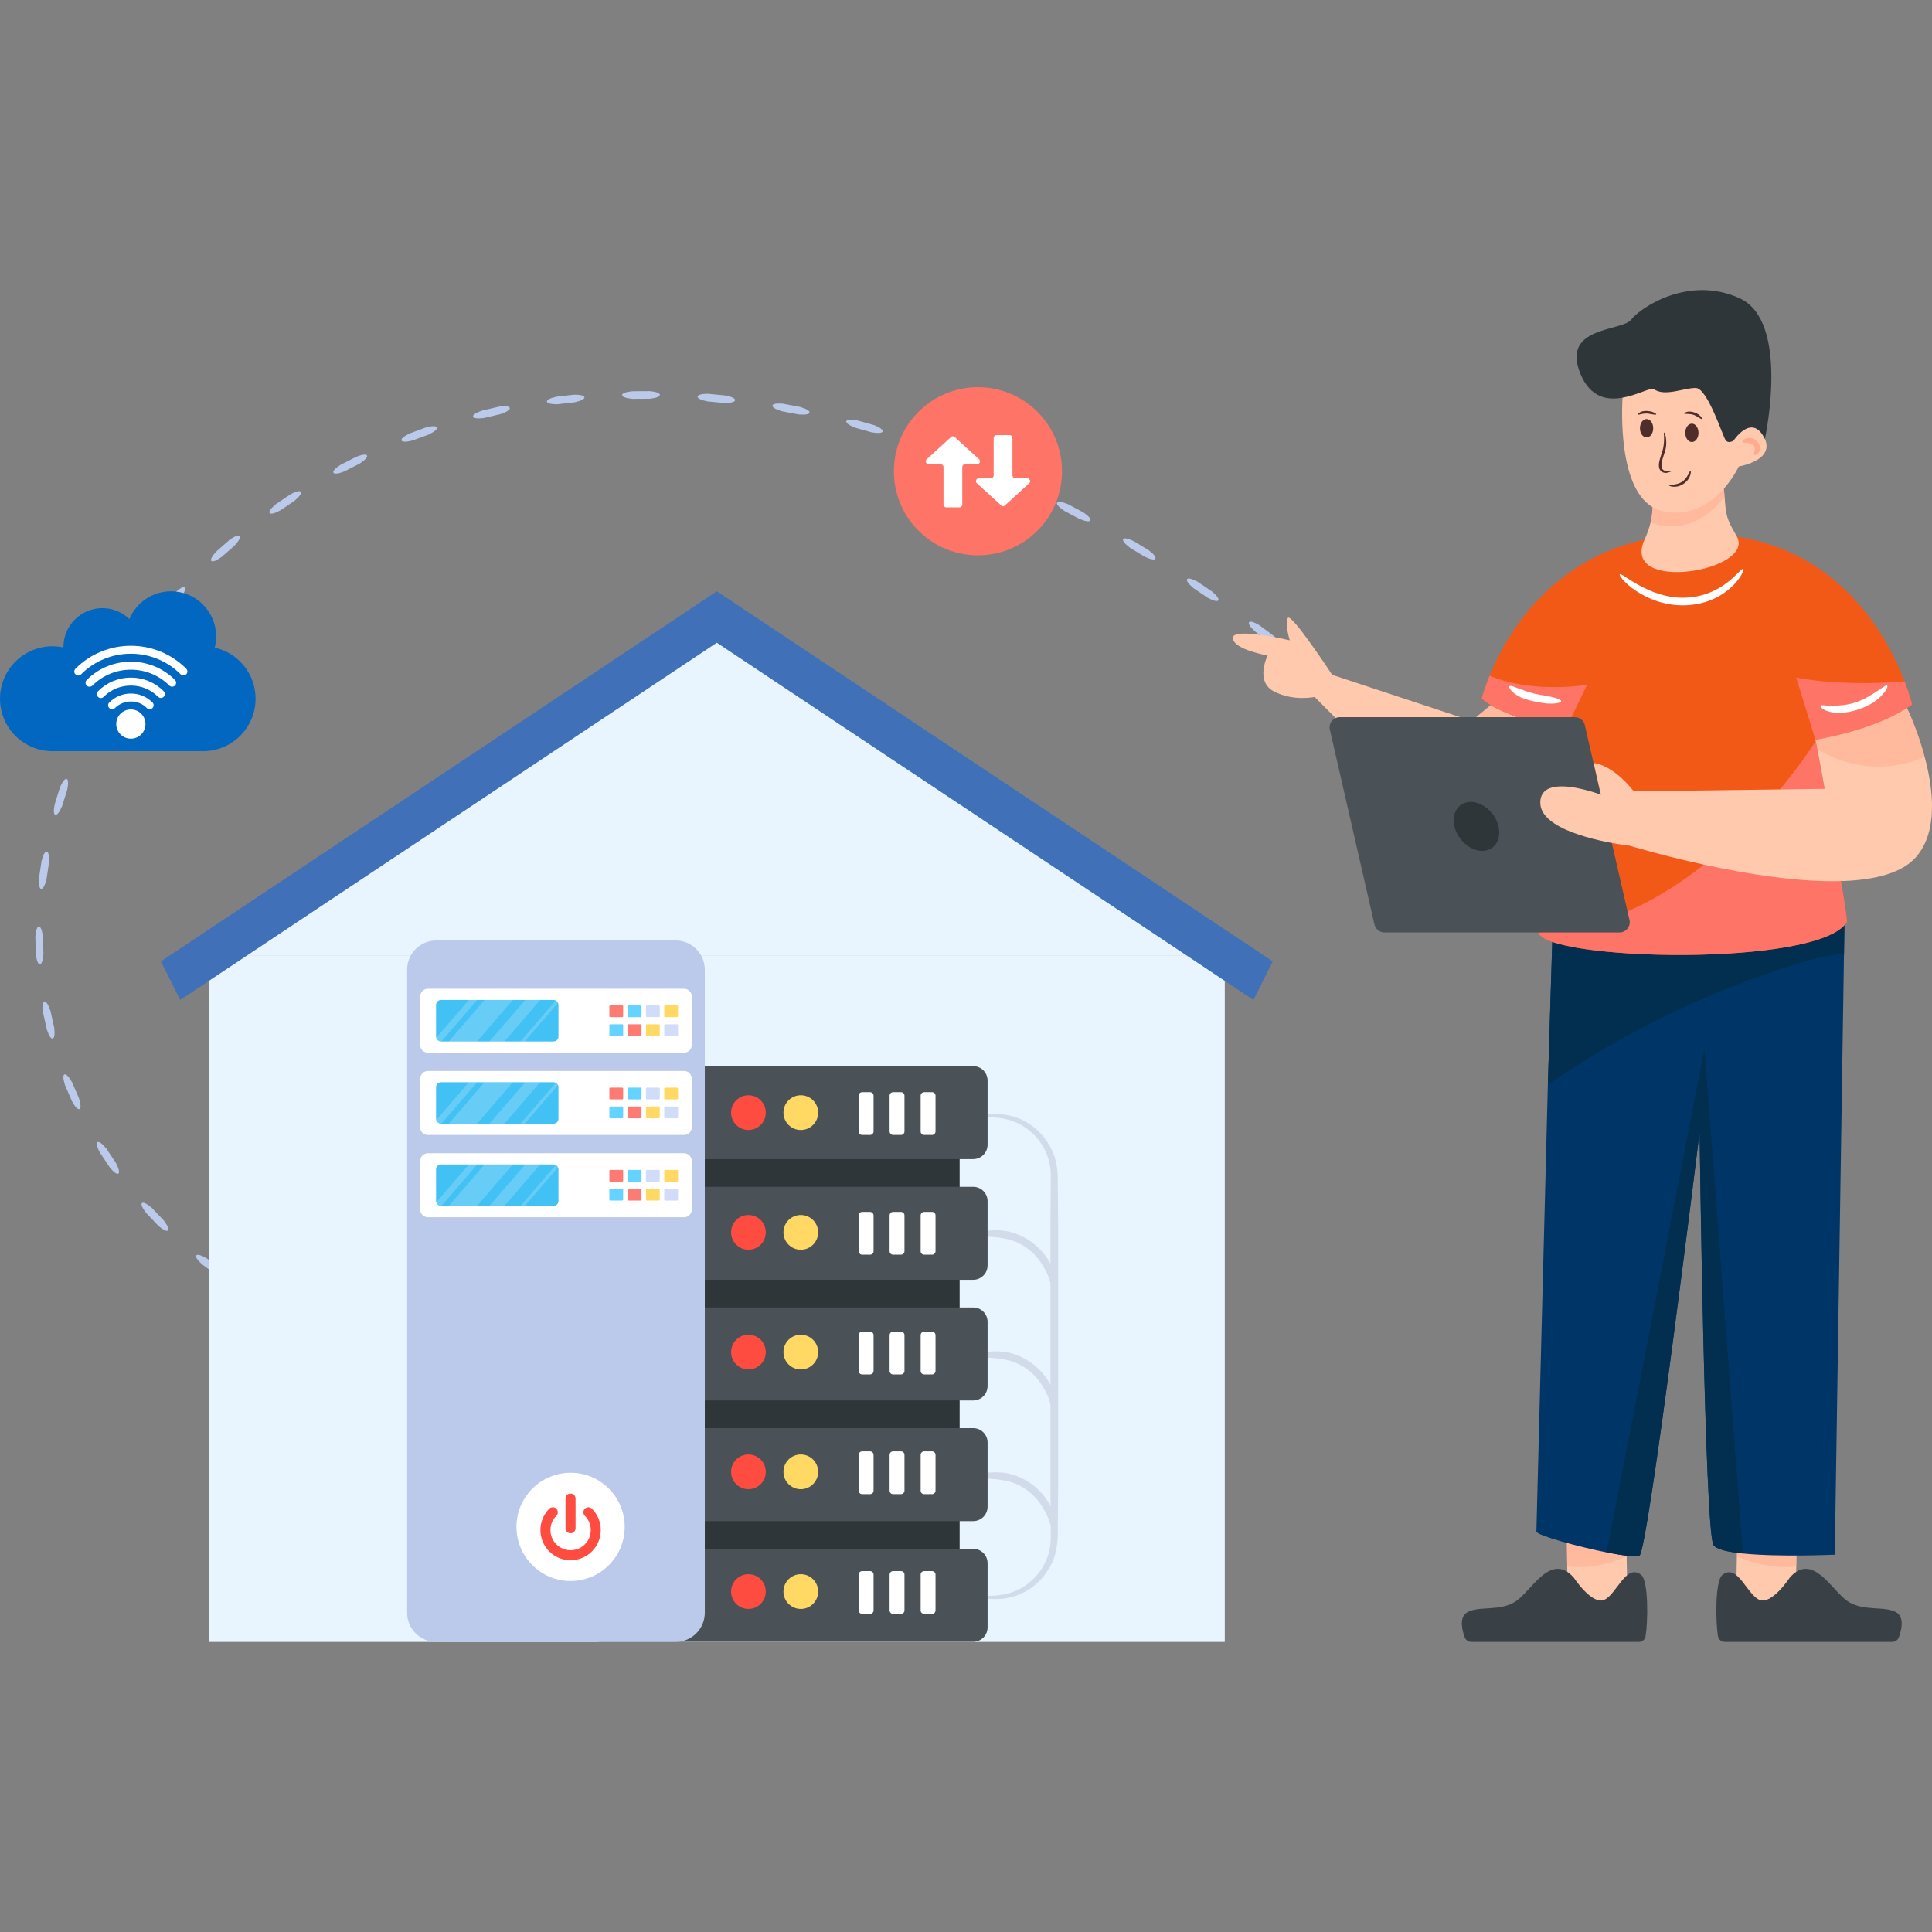<svg xmlns="http://www.w3.org/2000/svg" width="500" height="500" viewBox="0 0 500 500" fill="none"><rect x="0" y="0" width="500" height="500" fill="#808080" stroke="none"/><g clip-path="url(#clip0_3335_3341)"><path d="M353.917 185.21C354.188 184.888 355.097 185.167 356.553 186.185L359.966 189.109C361.194 190.391 361.609 191.246 361.326 191.571C361.043 191.896 360.138 191.607 358.68 190.601L355.276 187.686C354.057 186.397 353.632 185.547 353.917 185.21Z" fill="#BBCAEA"></path><path d="M338.811 172.849C339.072 172.519 339.988 172.769 341.476 173.741L344.98 176.557C346.248 177.801 346.689 178.642 346.416 178.976C346.143 179.309 345.229 179.048 343.74 178.088L340.248 175.281C338.989 174.032 338.538 173.195 338.811 172.849Z" fill="#BBCAEA"></path><path d="M323.263 161.035C323.511 160.695 324.436 160.91 325.959 161.827L329.566 164.513C330.88 165.708 331.351 166.532 331.09 166.875C330.829 167.218 329.905 166.991 328.382 166.088L324.79 163.413C323.486 162.212 323.003 161.392 323.263 161.035Z" fill="#BBCAEA"></path><path d="M307.218 149.882C307.45 149.532 308.383 149.706 309.945 150.556L313.667 153.083C315.031 154.221 315.537 155.024 315.291 155.377C315.045 155.731 314.112 155.544 312.551 154.707L308.847 152.192C307.493 151.049 306.975 150.25 307.218 149.882Z" fill="#BBCAEA"></path><path d="M290.673 139.517C290.886 139.155 291.826 139.282 293.429 140.053L297.274 142.392C298.694 143.46 299.24 144.236 299.011 144.601C298.782 144.966 297.841 144.826 296.24 144.069L292.416 141.743C291.007 140.669 290.449 139.898 290.673 139.517Z" fill="#BBCAEA"></path><path d="M273.565 130.086C273.757 129.712 274.702 129.785 276.347 130.463L280.321 132.58C281.8 133.565 282.388 134.309 282.18 134.686C281.971 135.063 281.023 134.976 279.382 134.312L275.433 132.209C273.965 131.218 273.364 130.479 273.565 130.086Z" fill="#BBCAEA"></path><path d="M255.906 121.737C256.075 121.346 257.021 121.362 258.707 121.932L262.81 123.79C264.35 124.679 264.985 125.384 264.8 125.773C264.616 126.163 263.663 126.137 261.984 125.579L257.909 123.734C256.38 122.84 255.734 122.137 255.906 121.737Z" fill="#BBCAEA"></path><path d="M237.702 114.662C237.839 114.264 238.785 114.207 240.508 114.654L244.737 116.208C246.338 116.982 247.021 117.638 246.865 118.039C246.708 118.441 245.756 118.484 244.041 118.051L239.845 116.51C238.256 115.729 237.558 115.079 237.702 114.662Z" fill="#BBCAEA"></path><path d="M219.022 109.016C219.127 108.609 220.064 108.477 221.818 108.787L226.158 110.003C227.815 110.649 228.548 111.249 228.423 111.661C228.298 112.073 227.351 112.192 225.608 111.896L221.304 110.69C219.66 110.037 218.912 109.443 219.022 109.016Z" fill="#BBCAEA"></path><path d="M199.907 104.952C199.976 104.537 200.898 104.326 202.672 104.486L207.101 105.328C208.808 105.83 209.589 106.365 209.499 106.786C209.408 107.208 208.475 107.406 206.714 107.26L202.324 106.425C200.63 105.915 199.835 105.387 199.907 104.952Z" fill="#BBCAEA"></path><path d="M180.524 102.636C180.554 102.217 181.452 101.921 183.234 101.916L187.723 102.345C189.47 102.687 190.296 103.147 190.244 103.575C190.193 104.003 189.281 104.287 187.514 104.304L183.068 103.88C181.335 103.528 180.493 103.077 180.524 102.636Z" fill="#BBCAEA"></path><path d="M161 102.243C160.986 101.823 161.85 101.438 163.622 101.254L168.134 101.229C169.907 101.394 170.775 101.769 170.766 102.2C170.756 102.631 169.877 103.005 168.122 103.199L163.657 103.224C161.898 103.049 161.015 102.684 161 102.243Z" fill="#BBCAEA"></path><path d="M141.55 103.928C141.49 103.512 142.306 103.036 144.049 102.661L148.533 102.148C150.314 102.12 151.217 102.399 151.253 102.829C151.29 103.258 150.456 103.725 148.732 104.109L144.299 104.616C142.531 104.632 141.613 104.365 141.55 103.928Z" fill="#BBCAEA"></path><path d="M122.424 107.822C122.315 107.415 123.069 106.848 124.756 106.272L129.15 105.239C130.915 105.003 131.843 105.175 131.928 105.597C132.013 106.02 131.239 106.581 129.574 107.163L125.234 108.184C123.482 108.406 122.539 108.248 122.424 107.822Z" fill="#BBCAEA"></path><path d="M103.909 113.988C103.752 113.598 104.432 112.943 106.038 112.168L110.276 110.615C112 110.168 112.942 110.227 113.078 110.636C113.213 111.045 112.512 111.696 110.928 112.474L106.742 114.009C105.029 114.44 104.074 114.397 103.909 113.988Z" fill="#BBCAEA"></path><path d="M86.284 122.331C86.082 121.963 86.678 121.232 88.18 120.27L92.201 118.218C93.859 117.567 94.802 117.513 94.985 117.903C95.169 118.292 94.551 119.022 93.072 119.985L89.1 122.012C87.451 122.646 86.497 122.718 86.284 122.331Z" fill="#BBCAEA"></path><path d="M69.767 132.755C69.521 132.415 70.024 131.616 71.397 130.478L75.138 127.95C76.705 127.102 77.633 126.933 77.863 127.298C78.093 127.662 77.569 128.463 76.218 129.598L72.523 132.095C70.964 132.925 70.026 133.113 69.767 132.755Z" fill="#BBCAEA"></path><path d="M54.687 145.151C54.399 144.845 54.798 143.99 56.018 142.688L59.414 139.711C60.863 138.673 61.763 138.389 62.036 138.723C62.309 139.056 61.889 139.916 60.691 141.211L57.339 144.151C55.896 145.169 54.989 145.473 54.687 145.151Z" fill="#BBCAEA"></path><path d="M41.327 159.377C41.001 159.11 41.287 158.211 42.329 156.763L45.314 153.372C46.617 152.155 47.472 151.758 47.786 152.054C48.1 152.349 47.794 153.256 46.773 154.695L43.828 158.042C42.528 159.238 41.667 159.657 41.327 159.377Z" fill="#BBCAEA"></path><path d="M29.949 175.233C29.591 175.012 29.739 174.073 30.548 172.478C31.358 171.207 32.239 169.986 33.081 168.737C34.229 167.371 35.033 166.87 35.383 167.122C35.733 167.374 35.54 168.308 34.702 169.857C33.871 171.089 33.001 172.295 32.203 173.547C31.106 174.925 30.325 175.465 29.949 175.233Z" fill="#BBCAEA"></path><path d="M20.85 192.505C20.464 192.336 20.497 191.395 21.112 189.719L23.077 185.648C24.006 184.125 24.723 183.514 25.104 183.715C25.485 183.916 25.433 184.873 24.837 186.533L22.9 190.546C21.971 192.047 21.254 192.682 20.85 192.505Z" fill="#BBCAEA"></path><path d="M14.31 210.887C13.904 210.777 13.8 209.842 14.167 208.095L15.524 203.785C16.223 202.146 16.844 201.438 17.25 201.583C17.656 201.728 17.743 202.682 17.393 204.409L16.056 208.654C15.353 210.271 14.735 211.004 14.31 210.887Z" fill="#BBCAEA"></path><path d="M10.658 230.046C10.24 230.002 9.991 229.096 10.081 227.313L10.747 222.841C11.182 221.111 11.684 220.316 12.108 220.398C12.531 220.479 12.766 221.409 12.69 223.168L12.035 227.566C11.593 229.271 11.097 230.093 10.658 230.046Z" fill="#BBCAEA"></path><path d="M10.321 249.554C9.902 249.586 9.499 248.738 9.276 246.964L9.152 242.436C9.278 240.653 9.635 239.784 10.065 239.793C10.496 239.802 10.89 240.678 11.123 242.423L11.244 246.867C11.106 248.624 10.761 249.521 10.321 249.554Z" fill="#BBCAEA"></path><path d="M13.645 268.778C13.239 268.89 12.681 268.135 12.122 266.436L11.131 262.013C10.914 260.238 11.096 259.318 11.521 259.245C11.946 259.172 12.5 259.958 13.063 261.626L14.034 265.963C14.236 267.713 14.07 268.66 13.645 268.778Z" fill="#BBCAEA"></path><path d="M20.565 287.022C20.187 287.207 19.497 286.57 18.629 285.006L16.828 280.849C16.282 279.148 16.289 278.209 16.692 278.057C17.095 277.904 17.787 278.572 18.653 280.105L20.42 284.185C20.947 285.867 20.961 286.828 20.565 287.022Z" fill="#BBCAEA"></path><path d="M30.64 303.729C30.301 303.977 29.508 303.472 28.377 302.087L25.868 298.318C25.029 296.741 24.869 295.815 25.238 295.593C25.607 295.371 26.406 295.904 27.53 297.259L29.995 300.963C30.812 302.525 30.996 303.468 30.64 303.729Z" fill="#BBCAEA"></path><path d="M43.47 318.437C43.178 318.74 42.31 318.379 40.958 317.21L37.837 313.929C36.739 312.521 36.421 311.636 36.746 311.353C37.072 311.071 37.95 311.458 39.291 312.6L42.358 315.823C43.432 317.222 43.775 318.118 43.47 318.437Z" fill="#BBCAEA"></path><path d="M58.664 330.683C58.432 331.033 57.515 330.83 55.978 329.917L52.329 327.235C51.001 326.041 50.533 325.226 50.804 324.891C51.075 324.556 52.009 324.784 53.529 325.672L57.111 328.306C58.413 329.493 58.909 330.316 58.664 330.683Z" fill="#BBCAEA"></path><path d="M75.777 340.069C75.607 340.454 74.667 340.413 72.996 339.781L68.938 337.774C67.423 336.83 66.82 336.108 67.028 335.73C67.236 335.353 68.194 335.414 69.846 336.025L73.835 337.998C75.326 338.942 75.956 339.666 75.777 340.069Z" fill="#BBCAEA"></path><path d="M94.181 346.536C94.074 346.943 93.138 347.052 91.388 346.697L87.064 345.368C85.419 344.679 84.707 344.063 84.85 343.656C84.993 343.25 85.947 343.157 87.677 343.495L91.934 344.804C93.557 345.496 94.294 346.109 94.181 346.536Z" fill="#BBCAEA"></path><path d="M113.362 350.165C113.314 350.583 112.403 350.829 110.62 350.734L106.149 350.053C104.42 349.614 103.624 349.108 103.705 348.685C103.785 348.262 104.715 348.03 106.478 348.111L110.885 348.781C112.594 349.229 113.412 349.727 113.362 350.165Z" fill="#BBCAEA"></path><path d="M132.89 351.138C132.897 351.558 132.026 351.923 130.246 352.067L125.726 351.99C123.953 351.785 123.096 351.39 123.118 350.96C123.14 350.529 124.029 350.175 125.789 350.02L130.251 350.097C132.006 350.312 132.883 350.696 132.89 351.138Z" fill="#BBCAEA"></path><path d="M145.06 350.489C145.099 350.908 144.917 351.305 144.493 351.515L143.379 351.609C142.926 351.472 142.681 351.111 142.648 350.682C142.615 350.252 142.802 349.865 143.22 349.645L144.321 349.552C144.771 349.7 145.019 350.05 145.06 350.489Z" fill="#BBCAEA"></path><path d="M449.417 412.721L459.037 419.321L464.631 416.86C464.631 416.86 464.771 412.245 464.882 405.394C464.938 400.22 465.022 395.606 465.022 395.326C465.022 394.627 450.648 395.466 449.977 395.69C449.697 395.774 449.557 398.934 449.501 402.737C449.361 408.386 449.417 412.218 449.417 412.721Z" fill="#FEC9AC"></path><g opacity="0.5"><path d="M449.516 402.737C453.822 404.779 458.605 405.757 463.359 405.534C463.862 405.506 464.394 405.478 464.897 405.394C464.953 400.22 465.037 395.606 465.037 395.326C465.037 394.627 450.662 395.466 449.991 395.69C449.711 395.774 449.571 398.934 449.516 402.737Z" fill="#FFAB90"></path></g><path d="M444.614 423.447C444.744 424.315 445.502 424.925 446.389 424.925H489.711C490.469 424.925 491.134 424.463 491.412 423.761C492.058 422.005 492.927 418.752 490.913 417.366C488.103 415.444 482.152 417.218 478.049 414.317C473.964 411.433 469.067 401.619 463.189 408.291C463.189 408.291 458.458 415.536 455.242 414.002C452.026 412.468 449.623 404.539 445.761 407.57C443.82 409.105 443.986 419.713 444.614 423.447Z" fill="#3A4146"></path><path d="M421.058 412.721L411.438 419.321L405.845 416.86C405.845 416.86 405.705 412.245 405.593 405.394C405.537 400.22 405.453 395.606 405.453 395.326C405.453 394.627 419.828 395.466 420.499 395.69C420.779 395.774 420.918 398.934 420.974 402.737C421.114 408.386 421.058 412.218 421.058 412.721Z" fill="#FEC9AC"></path><g opacity="0.5"><path d="M420.974 402.737C416.668 404.779 411.885 405.757 407.131 405.534C406.628 405.506 406.096 405.478 405.593 405.394C405.537 400.22 405.453 395.606 405.453 395.326C405.453 394.627 419.828 395.466 420.499 395.69C420.778 395.774 420.918 398.934 420.974 402.737Z" fill="#FFAB90"></path></g><path d="M425.871 423.447C425.741 424.315 424.983 424.925 424.096 424.925H380.774C380.016 424.925 379.351 424.463 379.074 423.761C378.427 422.005 377.558 418.752 379.572 417.366C382.382 415.444 388.333 417.218 392.436 414.317C396.521 411.433 401.419 401.619 407.296 408.291C407.296 408.291 412.027 415.536 415.243 414.002C418.459 412.468 420.862 404.539 424.725 407.57C426.665 409.105 426.499 419.713 425.871 423.447Z" fill="#3A4146"></path><path d="M477.344 238.167L477.221 246.885L474.84 402.352C474.84 402.352 460.404 403.001 451.067 402.043C447.11 401.641 444.081 400.961 443.432 399.817C441.175 396.014 439.846 293.071 439.846 293.071C439.846 293.071 426.398 402.568 424.265 402.568C423.585 403.063 420.153 402.63 415.949 401.795C408.159 400.25 397.71 397.313 397.617 396.385L400.585 280.674L401.988 235.107L477.344 238.167Z" fill="#003567"></path><path d="M477.353 238.168L477.23 246.886C476.24 246.917 475.251 247.04 474.293 247.164C471.325 247.566 468.419 248.369 465.544 249.266C442.482 256.315 420.502 266.98 400.594 280.675L401.997 235.108L477.353 238.168Z" fill="#022E4F"></path><path d="M451.073 402.042C447.116 401.641 444.087 400.96 443.438 399.817C441.181 396.014 439.852 293.07 439.852 293.07C439.852 293.07 426.404 402.568 424.271 402.568C423.591 403.063 420.159 402.535 415.793 401.763L441.118 271.432L451.073 402.042Z" fill="#022E4F"></path><path d="M402.717 188.952C402.717 188.952 400.26 196.285 398.748 200.727C398.124 202.617 397.652 203.996 397.633 204.034C397.557 204.186 363.839 204.034 363.839 204.034L340.214 180.371C340.214 180.371 334.733 181.562 329.724 178.954C324.697 176.383 328.061 169.636 328.061 169.636C328.061 169.636 319.291 168.143 319.046 165.156C318.819 162.189 333.788 165.705 333.788 165.705C333.788 165.705 332.389 161.169 333.315 159.902C334.26 158.655 344.769 174.644 344.769 174.644L380.849 186.571L382.588 185.134L385.801 182.488L385.858 182.507C389.733 184.775 396.48 187.062 402.698 188.952H402.717V188.952Z" fill="#FEC9AC"></path><g opacity="0.5"><path d="M402.711 188.952C402.711 188.952 400.254 196.285 398.742 200.727C398.647 200.67 398.572 200.613 398.477 200.557C396.587 199.309 395.491 197.174 394.262 195.265C392.996 193.318 391.503 191.522 389.821 189.935C388.309 188.517 386.664 187.251 384.907 186.193C384.302 185.833 383.376 185.531 382.582 185.134L385.795 182.488L385.852 182.507C389.726 184.775 396.474 187.062 402.692 188.952H402.711V188.952Z" fill="#FFAB90"></path></g><path d="M493.523 183.229C484.361 189.225 469.849 191.472 469.849 191.472L469.911 191.746C469.911 191.746 478.526 237.729 477.955 238.648C470.656 250.417 399.843 248.642 398.08 241.28C398.068 241.23 398.055 241.193 398.055 241.143C397.608 237.531 399.321 224.384 401.122 212.279C401.569 209.287 402.028 206.345 402.45 203.639C403.716 195.644 404.747 189.585 404.747 189.585V189.573C404.076 189.374 403.393 189.163 402.698 188.952H402.686C396.466 187.053 389.713 184.781 385.839 182.509L385.79 182.484C384.821 181.901 384.027 181.33 383.48 180.759C383.48 180.759 384.039 178.437 385.504 174.874C390.209 163.267 404.349 138.475 439.16 138.139C474.169 137.804 488.272 164.173 492.903 176.326C494.293 179.964 494.839 182.323 494.839 182.323C494.417 182.633 493.982 182.944 493.523 183.229Z" fill="#F35916"></path><path d="M425.622 139.625C426.275 138.192 426.819 136.705 427.181 135.127C427.653 133.042 427.834 130.811 427.526 128.327L445.951 124.373L446.314 128.49L446.495 130.684C446.803 134.42 447.71 135.599 449.505 138.881C454.366 147.822 419.184 153.697 425.622 139.625Z" fill="#FEC9AC"></path><g opacity="0.5"><path d="M446.32 128.49C443.309 132.461 437.688 137.575 429.4 135.889C428.602 135.726 427.877 135.472 427.188 135.127C427.659 133.042 427.84 130.811 427.532 128.327L445.957 124.373L446.32 128.49Z" fill="#FFAB90"></path></g><path d="M410.755 177.208L404.747 189.572C404.076 189.374 403.393 189.163 402.698 188.952H402.686C396.466 187.052 389.713 184.78 385.839 182.509L385.79 182.484C384.821 181.9 384.027 181.329 383.48 180.758C383.48 180.758 384.039 178.437 385.504 174.874C396.739 179.628 410.755 177.208 410.755 177.208Z" fill="#FE7467"></path><path d="M493.529 183.229C484.366 189.225 469.854 191.472 469.854 191.472L469.916 191.745L464.863 175.358C464.863 175.358 476.098 177.779 492.908 176.326C494.298 179.964 494.844 182.323 494.844 182.323C494.422 182.633 493.988 182.943 493.529 183.229Z" fill="#FE7467"></path><path d="M477.961 238.648C470.662 250.417 399.849 248.642 398.086 241.28C440.184 240.039 469.917 191.746 469.917 191.746C469.917 191.746 478.532 237.73 477.961 238.648Z" fill="#FE7467"></path><path d="M419.139 241.319H358.291C357.062 241.319 355.994 240.462 355.709 239.271L344.163 188.83C343.778 187.179 345.045 185.603 346.733 185.603H407.581C408.81 185.603 409.878 186.447 410.151 187.651L421.709 238.091C422.081 239.742 420.827 241.319 419.139 241.319Z" fill="#4A5258"></path><path d="M495.946 221.725C492.374 225.902 485.457 227.66 477.254 228C454.536 228.907 421.782 218.871 421.782 218.871C421.782 218.871 407.115 217.246 401.142 212.275C399.649 211.047 398.704 209.61 398.629 207.947C398.534 205.188 400.197 203.978 402.466 203.638C407.096 202.901 414.316 205.679 414.316 205.679L412.445 197.476C412.445 197.476 417.132 197.628 422.84 204.81L472.208 204.148L472.075 203.335L470.318 193.753L470.129 192.694L469.921 191.749L469.864 191.466C469.864 191.466 484.379 189.217 493.527 183.225C493.527 183.225 496.211 188.744 498.101 195.889C500.388 204.375 501.579 215.148 495.946 221.725Z" fill="#FEC9AC"></path><path d="M449.987 120.723C449.987 120.723 443.544 134.987 430.484 132.318C419.224 130.034 419.597 108.743 419.907 102.92C419.957 101.989 420.006 101.455 420.006 101.455L447.567 95.161L448.622 114.031C448.622 114.031 452.855 107.526 456.133 112.479C456.393 112.877 456.605 113.249 456.753 113.609C459.249 119.245 449.987 120.723 449.987 120.723Z" fill="#FEC9AC"></path><path d="M456.755 113.608C456.606 113.248 456.395 112.876 456.134 112.478C452.857 107.525 448.623 114.03 448.623 114.03C448.623 114.03 447.332 114.949 446.587 113.906C445.842 112.863 441.895 100.486 438.89 100.411C435.886 100.324 430.929 102.743 428.028 100.722C427.267 100.192 423.831 102.224 419.908 102.919C415.961 103.627 411.553 102.931 409.008 96.737C403.931 84.347 419.784 85.837 422.168 82.708C424.552 79.58 437.128 71.15 450.262 77.209C463.223 83.18 456.916 112.851 456.755 113.608Z" fill="#2E363A"></path><path d="M437.858 114.404C438.804 114.404 439.571 113.338 439.571 112.024C439.571 110.709 438.804 109.643 437.858 109.643C436.912 109.643 436.145 110.709 436.145 112.024C436.145 113.338 436.912 114.404 437.858 114.404Z" fill="#4F2D2B"></path><path d="M426.135 113.215C427.082 113.215 427.849 112.149 427.849 110.834C427.849 109.519 427.082 108.453 426.135 108.453C425.189 108.453 424.422 109.519 424.422 110.834C424.422 112.149 425.189 113.215 426.135 113.215Z" fill="#4F2D2B"></path><path d="M432.59 121.913C432.609 121.98 432.346 122.099 431.768 122.265C431.489 122.356 431.102 122.465 430.609 122.325C430.128 122.232 429.55 121.761 429.395 121.092C429.16 119.97 429.532 118.986 429.809 118.053C430.118 117.116 430.437 116.227 430.544 115.293C430.841 113.089 430.467 111.963 430.653 111.928C430.737 111.882 431.386 112.98 431.196 115.377C430.994 117.385 429.741 119.211 430.032 120.932C430.235 121.886 431.22 121.996 431.728 121.875C432.273 121.829 432.57 121.843 432.59 121.913Z" fill="#4F2D2B"></path><path d="M431.928 125.571C431.961 125.404 432.643 125.575 433.887 125.274C434.946 125.055 435.893 124.41 436.485 123.505C437.22 122.459 437.311 121.762 437.483 121.793C437.591 121.786 437.771 122.579 437.032 123.868C436.354 124.91 435.242 125.667 434.025 125.916C432.553 126.131 431.881 125.672 431.928 125.571Z" fill="#4F2D2B"></path><path d="M382.976 220.172C379.755 219.802 376.765 216.674 376.287 213.207C375.81 209.724 378.029 207.196 381.25 207.566C384.455 207.951 387.46 211.064 387.938 214.547C388.416 218.015 386.196 220.542 382.976 220.172Z" fill="#2E363A"></path><path d="M428.627 107.247C428.58 107.387 428.127 107.333 427.29 107.182C426.593 107.013 425.882 106.949 425.211 107.092C424.415 107.206 424.035 107.413 423.94 107.284C423.855 107.194 424.137 106.724 425.076 106.449C425.875 106.28 426.691 106.361 427.442 106.543C428.315 106.828 428.671 107.116 428.627 107.247Z" fill="#4F2D2B"></path><path d="M440.449 108.436C440.337 108.54 439.976 108.252 439.232 107.825C438.624 107.429 437.924 107.187 437.21 107.161C436.373 107.081 435.928 107.177 435.876 107.026C435.823 106.914 436.23 106.546 437.236 106.505C438.077 106.535 438.897 106.822 439.588 107.274C440.37 107.873 440.55 108.351 440.449 108.436Z" fill="#4F2D2B"></path><path d="M453.929 117.583C453.784 117.332 454.233 116.878 454.139 116.042C454.148 115.377 453.467 114.696 452.693 114.656C452.232 114.556 451.829 114.581 451.541 114.577C451.307 114.574 451.121 114.541 450.998 114.454C450.758 114.329 451.266 113.361 452.817 113.348C454.139 113.444 455.432 114.543 455.453 116.039C455.38 116.895 454.915 117.386 454.576 117.576C454.223 117.772 453.992 117.705 453.929 117.583Z" fill="#FFAB90"></path><path d="M453.956 117.621C453.811 117.37 454.26 116.916 454.166 116.081C454.175 115.415 453.494 114.734 452.72 114.694C452.259 114.595 451.857 114.62 451.568 114.615C451.334 114.612 451.148 114.579 451.025 114.492C450.786 114.367 451.293 113.4 452.844 113.386C454.166 113.482 455.459 114.581 455.48 116.077C455.407 116.934 454.942 117.424 454.604 117.615C454.25 117.81 454.019 117.743 453.956 117.621Z" fill="#FFAB90"></path><path d="M471.141 182.633C471.365 182.222 472.894 182.915 476.134 182.557C478.9 182.398 481.624 181.493 483.975 180.009C486.809 178.353 488.039 177.132 488.409 177.451C488.705 177.663 488.012 179.477 485.03 181.673C482.401 183.332 479.365 184.344 476.244 184.524C474.39 184.541 472.981 184.14 472.155 183.692C471.319 183.242 471.04 182.817 471.141 182.633Z" fill="white"></path><path d="M419.209 148.629C419.762 148.063 426.457 154.744 435.658 154.688C445.952 154.571 450.449 146.844 451.096 147.232C451.829 147.648 447.145 156.528 435.674 156.658C425.349 156.724 418.645 149.197 419.209 148.629Z" fill="white"></path><path d="M390.651 177.604C390.957 177.252 392.029 177.888 394.291 178.639C396.171 179.406 398.243 179.798 400.352 180.099C401.608 180.383 402.495 180.587 403.079 180.786C403.677 180.999 404.001 181.225 404.011 181.439C404.022 181.654 403.715 181.834 403.046 181.959C402.361 182.096 401.344 182.155 400.075 182.049C397.906 181.738 395.683 181.332 393.543 180.462C391.07 179.223 390.374 177.878 390.651 177.604Z" fill="white"></path><g opacity="0.5"><path d="M498.089 195.889C494.611 197.401 490.85 198.271 487.051 198.384C482.288 198.535 477.506 197.496 473.216 195.454C471.987 194.869 471.023 194.339 470.305 193.754L470.116 192.695L469.908 191.75L469.852 191.467C469.852 191.467 484.367 189.217 493.515 183.226C493.515 183.226 496.199 188.745 498.089 195.889Z" fill="#FFAB90"></path></g><path d="M316.97 247.216H54.066V424.926H316.97V247.216Z" fill="#E8F5FF"></path><path d="M316.963 247.196H54.051L185.507 159.681L316.963 247.196Z" fill="#E8F5FF"></path><path d="M324.389 258.789L185.514 166.335L46.639 258.789L41.645 248.804L185.514 153.026L329.383 248.804L324.389 258.789Z" fill="#4070B7"></path><path d="M251.75 413.397C251.75 413.291 252.608 413.189 254.328 413.091C256.051 412.927 258.678 413.171 261.826 412.102C264.921 411.048 268.65 408.516 270.672 403.967C271.178 402.847 271.556 401.615 271.752 400.301C272.005 398.995 271.931 397.622 271.934 396.077C271.91 393.045 271.885 389.796 271.859 386.327V315.798C271.885 312.332 271.91 309.086 271.934 306.057C271.93 304.513 272.005 303.143 271.749 301.838C271.552 300.526 271.175 299.293 270.668 298.176C268.644 293.631 264.917 291.102 261.823 290.047C258.677 288.98 256.049 289.222 254.328 289.057C252.608 288.958 251.75 288.853 251.75 288.745C251.75 288.638 252.608 288.534 254.328 288.436C255.191 288.393 256.255 288.324 257.563 288.308C258.892 288.286 260.454 288.45 262.18 288.93C265.567 289.9 269.767 292.505 272.15 297.494C273.409 299.898 273.82 303.061 273.751 306.057C273.776 309.086 273.801 312.332 273.829 315.798V386.327C273.801 389.796 273.775 393.045 273.751 396.077C273.82 399.073 273.414 402.242 272.155 404.647C269.773 409.641 265.572 412.25 262.183 413.22C260.456 413.7 258.893 413.865 257.564 413.842C256.256 413.825 255.192 413.755 254.328 413.712C252.608 413.613 251.75 413.507 251.75 413.397Z" fill="#D2DBEA"></path><path d="M272.833 334.859C272.605 334.86 272.43 334.188 272.114 332.923C271.798 331.666 271.265 329.771 269.919 327.609C267.784 323.873 263.94 321.131 259.674 320.474C257.226 320.028 255.092 320.083 253.768 319.86C252.42 319.69 251.75 319.487 251.75 319.272C251.75 319.056 252.42 318.856 253.768 318.687C255.13 318.579 257.078 318.214 259.998 318.531C264.846 319.283 269.207 322.388 271.629 326.628C272.989 329.183 273.285 331.377 273.278 332.773C273.268 334.183 273.034 334.862 272.833 334.859Z" fill="#D2DBEA"></path><path d="M272.833 366.175C272.605 366.176 272.43 365.504 272.114 364.239C271.798 362.982 271.265 361.087 269.919 358.925C267.784 355.189 263.94 352.447 259.674 351.79C257.226 351.343 255.092 351.398 253.768 351.176C252.42 351.005 251.75 350.803 251.75 350.587C251.75 350.372 252.42 350.172 253.768 350.002C255.13 349.894 257.078 349.53 259.998 349.847C264.846 350.598 269.207 353.704 271.629 357.944C272.989 360.499 273.285 362.693 273.278 364.089C273.268 365.499 273.034 366.178 272.833 366.175Z" fill="#D2DBEA"></path><path d="M272.833 397.49C272.605 397.491 272.43 396.818 272.114 395.553C271.798 394.296 271.265 392.401 269.919 390.239C267.784 386.503 263.94 383.762 259.674 383.105C257.226 382.658 255.092 382.713 253.768 382.491C252.42 382.32 251.75 382.117 251.75 381.902C251.75 381.686 252.42 381.486 253.768 381.317C255.13 381.209 257.078 380.844 259.998 381.161C264.846 381.913 269.207 385.018 271.629 389.259C272.989 391.814 273.285 394.008 273.278 395.403C273.268 396.814 273.034 397.492 272.833 397.49Z" fill="#D2DBEA"></path><path d="M248.356 282.895H158.918V415.988H248.356V282.895Z" fill="#2E363A"></path><path d="M255.586 404.56V421.158C255.586 423.227 253.92 424.893 251.85 424.893H155.442C153.373 424.893 151.707 423.227 151.707 421.158V404.56C151.707 402.491 153.373 400.825 155.442 400.825H251.85C253.92 400.825 255.586 402.491 255.586 404.56Z" fill="#4A5258"></path><path d="M255.586 373.332V389.929C255.586 391.999 253.92 393.664 251.85 393.664H155.442C153.373 393.664 151.707 391.999 151.707 389.929V373.332C151.707 371.262 153.373 369.597 155.442 369.597H251.85C253.92 369.597 255.586 371.262 255.586 373.332Z" fill="#4A5258"></path><path d="M255.586 342.105V358.702C255.586 360.772 253.92 362.438 251.85 362.438H155.442C153.373 362.438 151.707 360.772 151.707 358.702V342.105C151.707 340.036 153.373 338.37 155.442 338.37H251.85C253.92 338.37 255.586 340.036 255.586 342.105Z" fill="#4A5258"></path><path d="M255.586 310.878V327.475C255.586 329.545 253.92 331.21 251.85 331.21H155.442C153.373 331.21 151.707 329.545 151.707 327.475V310.878C151.707 308.808 153.373 307.143 155.442 307.143H251.85C253.92 307.143 255.586 308.808 255.586 310.878Z" fill="#4A5258"></path><path d="M255.586 279.65V296.248C255.586 298.317 253.92 299.983 251.85 299.983H155.442C153.373 299.983 151.707 298.317 151.707 296.248V279.65C151.707 277.581 153.373 275.915 155.442 275.915H251.85C253.92 275.915 255.586 277.581 255.586 279.65Z" fill="#4A5258"></path><path d="M198.185 287.948C198.185 290.432 196.173 292.444 193.699 292.444C191.215 292.444 189.203 290.432 189.203 287.948C189.203 285.465 191.215 283.453 193.699 283.453C196.173 283.453 198.185 285.465 198.185 287.948Z" fill="#FE4C40"></path><path d="M211.74 287.948C211.74 290.432 209.728 292.444 207.254 292.444C204.77 292.444 202.758 290.432 202.758 287.948C202.758 285.465 204.77 283.453 207.254 283.453C209.728 283.453 211.74 285.465 211.74 287.948Z" fill="#FFD964"></path><path d="M226.077 283.559V292.821C226.077 293.321 225.673 293.726 225.172 293.726H223.131C222.631 293.726 222.227 293.321 222.227 292.821V283.559C222.227 283.059 222.631 282.655 223.131 282.655H225.172C225.673 282.655 226.077 283.059 226.077 283.559Z" fill="white"></path><path d="M242.112 283.559V292.821C242.112 293.321 241.708 293.726 241.208 293.726H239.167C238.666 293.726 238.262 293.321 238.262 292.821V283.559C238.262 283.059 238.666 282.655 239.167 282.655H241.208C241.708 282.655 242.112 283.059 242.112 283.559Z" fill="white"></path><path d="M234.077 283.559V292.82C234.077 293.321 233.673 293.725 233.172 293.725H231.131C230.631 293.725 230.227 293.321 230.227 292.82V283.559C230.227 283.058 230.631 282.654 231.131 282.654H233.172C233.673 282.654 234.077 283.058 234.077 283.559Z" fill="white"></path><path d="M198.185 318.935C198.185 321.419 196.173 323.431 193.699 323.431C191.215 323.431 189.203 321.419 189.203 318.935C189.203 316.452 191.215 314.44 193.699 314.44C196.173 314.44 198.185 316.452 198.185 318.935Z" fill="#FE4C40"></path><path d="M211.74 318.935C211.74 321.419 209.728 323.431 207.254 323.431C204.77 323.431 202.758 321.419 202.758 318.935C202.758 316.452 204.77 314.44 207.254 314.44C209.728 314.44 211.74 316.452 211.74 318.935Z" fill="#FFD964"></path><path d="M226.077 314.544V323.806C226.077 324.306 225.673 324.711 225.172 324.711H223.131C222.631 324.711 222.227 324.306 222.227 323.806V314.544C222.227 314.044 222.631 313.64 223.131 313.64H225.172C225.673 313.64 226.077 314.044 226.077 314.544Z" fill="white"></path><path d="M242.112 314.544V323.806C242.112 324.306 241.708 324.711 241.208 324.711H239.167C238.666 324.711 238.262 324.306 238.262 323.806V314.544C238.262 314.044 238.666 313.64 239.167 313.64H241.208C241.708 313.64 242.112 314.044 242.112 314.544Z" fill="white"></path><path d="M234.077 314.544V323.806C234.077 324.306 233.673 324.711 233.172 324.711H231.131C230.631 324.711 230.227 324.306 230.227 323.806V314.544C230.227 314.044 230.631 313.64 231.131 313.64H233.172C233.673 313.64 234.077 314.044 234.077 314.544Z" fill="white"></path><path d="M198.185 349.923C198.185 352.407 196.173 354.418 193.699 354.418C191.215 354.418 189.203 352.407 189.203 349.923C189.203 347.439 191.215 345.427 193.699 345.427C196.173 345.427 198.185 347.439 198.185 349.923Z" fill="#FE4C40"></path><path d="M211.74 349.923C211.74 352.407 209.728 354.418 207.254 354.418C204.77 354.418 202.758 352.407 202.758 349.923C202.758 347.439 204.77 345.427 207.254 345.427C209.728 345.427 211.74 347.439 211.74 349.923Z" fill="#FFD964"></path><path d="M226.077 345.534V354.796C226.077 355.296 225.673 355.7 225.172 355.7H223.131C222.631 355.7 222.227 355.296 222.227 354.796V345.534C222.227 345.034 222.631 344.629 223.131 344.629H225.172C225.673 344.629 226.077 345.034 226.077 345.534Z" fill="white"></path><path d="M242.112 345.534V354.796C242.112 355.296 241.708 355.7 241.208 355.7H239.167C238.666 355.7 238.262 355.296 238.262 354.796V345.534C238.262 345.034 238.666 344.629 239.167 344.629H241.208C241.708 344.629 242.112 345.034 242.112 345.534Z" fill="white"></path><path d="M234.077 345.534V354.796C234.077 355.296 233.673 355.7 233.172 355.7H231.131C230.631 355.7 230.227 355.296 230.227 354.796V345.534C230.227 345.034 230.631 344.629 231.131 344.629H233.172C233.673 344.629 234.077 345.034 234.077 345.534Z" fill="white"></path><path d="M198.185 380.909C198.185 383.393 196.173 385.405 193.699 385.405C191.215 385.405 189.203 383.393 189.203 380.909C189.203 378.425 191.215 376.413 193.699 376.413C196.173 376.413 198.185 378.425 198.185 380.909Z" fill="#FE4C40"></path><path d="M211.74 380.909C211.74 383.393 209.728 385.405 207.254 385.405C204.77 385.405 202.758 383.393 202.758 380.909C202.758 378.425 204.77 376.413 207.254 376.413C209.728 376.413 211.74 378.425 211.74 380.909Z" fill="#FFD964"></path><path d="M226.077 376.518V385.779C226.077 386.28 225.673 386.684 225.172 386.684H223.131C222.631 386.684 222.227 386.28 222.227 385.779V376.518C222.227 376.017 222.631 375.613 223.131 375.613H225.172C225.673 375.613 226.077 376.017 226.077 376.518Z" fill="white"></path><path d="M242.112 376.518V385.779C242.112 386.28 241.708 386.684 241.208 386.684H239.167C238.666 386.684 238.262 386.28 238.262 385.779V376.518C238.262 376.017 238.666 375.613 239.167 375.613H241.208C241.708 375.613 242.112 376.017 242.112 376.518Z" fill="white"></path><path d="M234.077 376.518V385.779C234.077 386.28 233.673 386.684 233.172 386.684H231.131C230.631 386.684 230.227 386.28 230.227 385.779V376.518C230.227 376.017 230.631 375.613 231.131 375.613H233.172C233.673 375.613 234.077 376.017 234.077 376.518Z" fill="white"></path><path d="M198.185 411.896C198.185 414.38 196.173 416.392 193.699 416.392C191.215 416.392 189.203 414.38 189.203 411.896C189.203 409.412 191.215 407.4 193.699 407.4C196.173 407.4 198.185 409.412 198.185 411.896Z" fill="#FE4C40"></path><path d="M211.74 411.896C211.74 414.38 209.728 416.392 207.254 416.392C204.77 416.392 202.758 414.38 202.758 411.896C202.758 409.412 204.77 407.4 207.254 407.4C209.728 407.4 211.74 409.412 211.74 411.896Z" fill="#FFD964"></path><path d="M226.077 407.505V416.767C226.077 417.267 225.673 417.671 225.172 417.671H223.131C222.631 417.671 222.227 417.267 222.227 416.767V407.505C222.227 407.005 222.631 406.6 223.131 406.6H225.172C225.673 406.6 226.077 407.005 226.077 407.505Z" fill="white"></path><path d="M242.112 407.505V416.767C242.112 417.267 241.708 417.671 241.208 417.671H239.167C238.666 417.671 238.262 417.267 238.262 416.767V407.505C238.262 407.005 238.666 406.6 239.167 406.6H241.208C241.708 406.6 242.112 407.005 242.112 407.505Z" fill="white"></path><path d="M234.077 407.506V416.767C234.077 417.268 233.673 417.672 233.172 417.672H231.131C230.631 417.672 230.227 417.268 230.227 416.767V407.506C230.227 407.005 230.631 406.601 231.131 406.601H233.172C233.673 406.601 234.077 407.005 234.077 407.506Z" fill="white"></path><path d="M182.403 250.955V417.363C182.403 421.54 179.016 424.927 174.839 424.927H112.923C108.746 424.927 105.359 421.54 105.359 417.363V250.955C105.359 246.777 108.746 243.391 112.923 243.391H174.839C179.016 243.391 182.403 246.777 182.403 250.955Z" fill="#BBCAEA"></path><path d="M147.668 409.158C155.402 409.158 161.672 402.889 161.672 395.154C161.672 387.42 155.402 381.15 147.668 381.15C139.934 381.15 133.664 387.42 133.664 395.154C133.664 402.889 139.934 409.158 147.668 409.158Z" fill="white"></path><path d="M147.67 403.786C145.67 403.786 143.67 403.025 142.147 401.502C139.102 398.456 139.102 393.501 142.147 390.455C142.654 389.949 143.474 389.949 143.981 390.455C144.487 390.961 144.487 391.782 143.981 392.289C141.946 394.323 141.946 397.634 143.981 399.669C146.016 401.702 149.326 401.703 151.36 399.669C153.395 397.634 153.395 394.323 151.36 392.289C150.854 391.782 150.854 390.962 151.36 390.455C151.867 389.949 152.687 389.949 153.193 390.455C156.239 393.501 156.239 398.456 153.193 401.502C151.671 403.025 149.671 403.786 147.67 403.786Z" fill="#FE4C40"></path><path d="M147.656 396.806C146.94 396.806 146.359 396.226 146.359 395.51V387.821C146.359 387.105 146.94 386.524 147.656 386.524C148.372 386.524 148.953 387.105 148.953 387.821V395.51C148.953 396.226 148.372 396.806 147.656 396.806Z" fill="#FE4C40"></path><path d="M179.038 257.883V270.433C179.038 271.552 178.152 272.437 177.034 272.437H110.746C109.628 272.437 108.742 271.552 108.742 270.433V257.883C108.742 256.787 109.628 255.88 110.746 255.88H177.034C178.152 255.88 179.038 256.787 179.038 257.883Z" fill="white"></path><path d="M144.529 260.051V268.266C144.529 268.946 143.947 269.527 143.244 269.527H114.112C113.554 269.527 113.045 269.115 112.9 268.581C112.876 268.484 112.852 268.387 112.852 268.266V260.051C112.852 259.348 113.433 258.79 114.112 258.79H143.244C143.438 258.79 143.632 258.839 143.826 258.935C144.068 259.057 144.286 259.251 144.407 259.517C144.48 259.663 144.529 259.857 144.529 260.051Z" fill="#42C1F4"></path><g opacity="0.2"><path d="M123.498 258.793L114.215 269.53H114.118C113.561 269.53 113.052 269.119 112.906 268.585L121.341 258.793H123.498Z" fill="white"></path></g><g opacity="0.2"><path d="M144.414 259.521L135.786 269.53H134.695L143.832 258.938C144.075 259.06 144.293 259.255 144.414 259.521Z" fill="white"></path></g><g opacity="0.2"><path d="M139.789 258.793L130.53 269.53H126.652L135.935 258.793H139.789Z" fill="white"></path></g><g opacity="0.2"><path d="M132.702 258.793L123.444 269.53H116.148L125.407 258.793H132.702Z" fill="white"></path></g><path d="M161.275 260.43V263.001C161.275 263.149 161.157 263.238 161.039 263.238H157.935C157.817 263.238 157.699 263.149 157.699 263.001V260.43C157.699 260.311 157.818 260.193 157.935 260.193H161.039C161.157 260.193 161.275 260.311 161.275 260.43Z" fill="#FE7B73"></path><path d="M166.018 260.43V263.001C166.018 263.149 165.899 263.238 165.781 263.238H162.678C162.56 263.238 162.441 263.149 162.441 263.001V260.43C162.441 260.311 162.56 260.193 162.678 260.193H165.781C165.899 260.193 166.018 260.311 166.018 260.43Z" fill="#64D3FF"></path><path d="M170.748 260.43V263.001C170.748 263.149 170.63 263.238 170.512 263.238H167.408C167.29 263.238 167.172 263.149 167.172 263.001V260.43C167.172 260.311 167.29 260.193 167.408 260.193H170.512C170.63 260.193 170.748 260.311 170.748 260.43Z" fill="#D1DCF8"></path><path d="M175.479 260.43V263.001C175.479 263.149 175.36 263.238 175.242 263.238H172.139C172.021 263.238 171.902 263.149 171.902 263.001V260.43C171.902 260.311 172.021 260.193 172.139 260.193H175.242C175.36 260.193 175.479 260.311 175.479 260.43Z" fill="#FFD964"></path><path d="M161.275 265.314V267.886C161.275 268.033 161.157 268.122 161.039 268.122H157.935C157.817 268.122 157.699 268.033 157.699 267.886V265.314C157.699 265.196 157.818 265.077 157.935 265.077H161.039C161.157 265.077 161.275 265.196 161.275 265.314Z" fill="#64D3FF"></path><path d="M166.018 265.314V267.886C166.018 268.033 165.899 268.122 165.781 268.122H162.678C162.56 268.122 162.441 268.033 162.441 267.886V265.314C162.441 265.196 162.56 265.077 162.678 265.077H165.781C165.899 265.077 166.018 265.196 166.018 265.314Z" fill="#FE7B73"></path><path d="M170.748 265.314V267.886C170.748 268.033 170.63 268.122 170.512 268.122H167.408C167.29 268.122 167.172 268.033 167.172 267.886V265.314C167.172 265.196 167.29 265.077 167.408 265.077H170.512C170.63 265.077 170.748 265.196 170.748 265.314Z" fill="#FFD964"></path><path d="M175.479 265.314V267.886C175.479 268.033 175.36 268.122 175.242 268.122H172.139C172.021 268.122 171.902 268.033 171.902 267.886V265.314C171.902 265.196 172.021 265.077 172.139 265.077H175.242C175.36 265.077 175.479 265.196 175.479 265.314Z" fill="#D1DCF8"></path><path d="M179.038 279.171V291.721C179.038 292.839 178.152 293.724 177.034 293.724H110.746C109.628 293.724 108.742 292.839 108.742 291.721V279.171C108.742 278.075 109.628 277.167 110.746 277.167H177.034C178.152 277.167 179.038 278.075 179.038 279.171Z" fill="white"></path><path d="M144.529 281.339V289.555C144.529 290.234 143.947 290.815 143.244 290.815H114.112C113.554 290.815 113.045 290.403 112.9 289.869C112.876 289.772 112.852 289.675 112.852 289.555V281.339C112.852 280.636 113.433 280.078 114.112 280.078H143.244C143.438 280.078 143.632 280.127 143.826 280.223C144.068 280.345 144.286 280.539 144.407 280.805C144.48 280.951 144.529 281.145 144.529 281.339Z" fill="#42C1F4"></path><g opacity="0.2"><path d="M123.498 280.08L114.215 290.818H114.118C113.561 290.818 113.052 290.406 112.906 289.872L121.341 280.08H123.498Z" fill="white"></path></g><g opacity="0.2"><path d="M144.414 280.808L135.786 290.817H134.695L143.832 280.226C144.075 280.348 144.293 280.542 144.414 280.808Z" fill="white"></path></g><g opacity="0.2"><path d="M139.789 280.08L130.53 290.818H126.652L135.935 280.08H139.789Z" fill="white"></path></g><g opacity="0.2"><path d="M132.702 280.08L123.444 290.818H116.148L125.407 280.08H132.702Z" fill="white"></path></g><path d="M161.275 281.717V284.289C161.275 284.436 161.157 284.526 161.039 284.526H157.935C157.817 284.526 157.699 284.436 157.699 284.289V281.717C157.699 281.599 157.818 281.48 157.935 281.48H161.039C161.157 281.48 161.275 281.599 161.275 281.717Z" fill="#FE7B73"></path><path d="M166.018 281.717V284.289C166.018 284.436 165.899 284.526 165.781 284.526H162.678C162.56 284.526 162.441 284.436 162.441 284.289V281.717C162.441 281.599 162.56 281.48 162.678 281.48H165.781C165.899 281.48 166.018 281.599 166.018 281.717Z" fill="#64D3FF"></path><path d="M170.748 281.717V284.289C170.748 284.436 170.63 284.526 170.512 284.526H167.408C167.29 284.526 167.172 284.436 167.172 284.289V281.717C167.172 281.599 167.29 281.48 167.408 281.48H170.512C170.63 281.48 170.748 281.599 170.748 281.717Z" fill="#D1DCF8"></path><path d="M175.479 281.717V284.289C175.479 284.436 175.36 284.526 175.242 284.526H172.139C172.021 284.526 171.902 284.436 171.902 284.289V281.717C171.902 281.599 172.021 281.48 172.139 281.48H175.242C175.36 281.48 175.479 281.599 175.479 281.717Z" fill="#FFD964"></path><path d="M161.275 286.603V289.175C161.275 289.322 161.157 289.412 161.039 289.412H157.935C157.817 289.412 157.699 289.322 157.699 289.175V286.603C157.699 286.485 157.818 286.366 157.935 286.366H161.039C161.157 286.366 161.275 286.485 161.275 286.603Z" fill="#64D3FF"></path><path d="M166.018 286.603V289.175C166.018 289.322 165.899 289.412 165.781 289.412H162.678C162.56 289.412 162.441 289.322 162.441 289.175V286.603C162.441 286.485 162.56 286.366 162.678 286.366H165.781C165.899 286.366 166.018 286.485 166.018 286.603Z" fill="#FE7B73"></path><path d="M170.748 286.603V289.175C170.748 289.322 170.63 289.412 170.512 289.412H167.408C167.29 289.412 167.172 289.322 167.172 289.175V286.603C167.172 286.485 167.29 286.366 167.408 286.366H170.512C170.63 286.366 170.748 286.485 170.748 286.603Z" fill="#FFD964"></path><path d="M175.479 286.603V289.175C175.479 289.322 175.36 289.412 175.242 289.412H172.139C172.021 289.412 171.902 289.322 171.902 289.175V286.603C171.902 286.485 172.021 286.366 172.139 286.366H175.242C175.36 286.366 175.479 286.485 175.479 286.603Z" fill="#D1DCF8"></path><path d="M179.038 300.46V313.01C179.038 314.129 178.152 315.014 177.034 315.014H110.746C109.628 315.014 108.742 314.129 108.742 313.01V300.46C108.742 299.365 109.628 298.457 110.746 298.457H177.034C178.152 298.457 179.038 299.365 179.038 300.46Z" fill="white"></path><path d="M144.529 302.627V310.843C144.529 311.522 143.947 312.103 143.244 312.103H114.112C113.554 312.103 113.045 311.691 112.9 311.157C112.876 311.06 112.852 310.963 112.852 310.843V302.627C112.852 301.924 113.433 301.366 114.112 301.366H143.244C143.438 301.366 143.632 301.415 143.826 301.511C144.068 301.633 144.286 301.827 144.407 302.093C144.48 302.239 144.529 302.433 144.529 302.627Z" fill="#42C1F4"></path><g opacity="0.2"><path d="M123.498 301.37L114.215 312.108H114.118C113.561 312.108 113.052 311.696 112.906 311.162L121.341 301.37H123.498Z" fill="white"></path></g><g opacity="0.2"><path d="M144.414 302.098L135.786 312.107H134.695L143.832 301.516C144.075 301.638 144.293 301.832 144.414 302.098Z" fill="white"></path></g><g opacity="0.2"><path d="M139.789 301.37L130.53 312.108H126.652L135.935 301.37H139.789Z" fill="white"></path></g><g opacity="0.2"><path d="M132.702 301.37L123.444 312.108H116.148L125.407 301.37H132.702Z" fill="white"></path></g><path d="M161.275 303.006V305.577C161.275 305.725 161.157 305.814 161.039 305.814H157.935C157.817 305.814 157.699 305.725 157.699 305.577V303.006C157.699 302.887 157.818 302.769 157.935 302.769H161.039C161.157 302.769 161.275 302.887 161.275 303.006Z" fill="#FE7B73"></path><path d="M166.018 303.006V305.577C166.018 305.725 165.899 305.814 165.781 305.814H162.678C162.56 305.814 162.441 305.725 162.441 305.577V303.006C162.441 302.887 162.56 302.769 162.678 302.769H165.781C165.899 302.769 166.018 302.887 166.018 303.006Z" fill="#64D3FF"></path><path d="M170.748 303.006V305.577C170.748 305.725 170.63 305.814 170.512 305.814H167.408C167.29 305.814 167.172 305.725 167.172 305.577V303.006C167.172 302.887 167.29 302.769 167.408 302.769H170.512C170.63 302.769 170.748 302.887 170.748 303.006Z" fill="#D1DCF8"></path><path d="M175.479 303.006V305.577C175.479 305.725 175.36 305.814 175.242 305.814H172.139C172.021 305.814 171.902 305.725 171.902 305.577V303.006C171.902 302.887 172.021 302.769 172.139 302.769H175.242C175.36 302.769 175.479 302.887 175.479 303.006Z" fill="#FFD964"></path><path d="M161.275 307.891V310.463C161.275 310.61 161.157 310.7 161.039 310.7H157.935C157.817 310.7 157.699 310.61 157.699 310.463V307.891C157.699 307.773 157.818 307.655 157.935 307.655H161.039C161.157 307.655 161.275 307.773 161.275 307.891Z" fill="#64D3FF"></path><path d="M166.018 307.891V310.463C166.018 310.61 165.899 310.7 165.781 310.7H162.678C162.56 310.7 162.441 310.61 162.441 310.463V307.891C162.441 307.773 162.56 307.655 162.678 307.655H165.781C165.899 307.655 166.018 307.773 166.018 307.891Z" fill="#FE7B73"></path><path d="M170.748 307.891V310.463C170.748 310.61 170.63 310.7 170.512 310.7H167.408C167.29 310.7 167.172 310.61 167.172 310.463V307.891C167.172 307.773 167.29 307.655 167.408 307.655H170.512C170.63 307.655 170.748 307.773 170.748 307.891Z" fill="#FFD964"></path><path d="M175.479 307.891V310.463C175.479 310.61 175.36 310.7 175.242 310.7H172.139C172.021 310.7 171.902 310.61 171.902 310.463V307.891C171.902 307.773 172.021 307.655 172.139 307.655H175.242C175.36 307.655 175.479 307.773 175.479 307.891Z" fill="#D1DCF8"></path><path d="M268.478 137.341C276.974 128.845 276.974 115.07 268.478 106.575C259.982 98.079 246.207 98.079 237.711 106.575C229.215 115.07 229.215 128.845 237.711 137.341C246.207 145.837 259.982 145.837 268.478 137.341Z" fill="#FE7467"></path><path d="M252.877 120.136H249.788C249.367 120.136 249.038 120.465 249.038 120.885V130.556C249.038 130.976 248.709 131.306 248.307 131.306H244.925C244.504 131.306 244.175 130.976 244.175 130.556V120.885C244.175 120.465 243.846 120.136 243.444 120.136H240.355C239.715 120.136 239.367 119.405 239.77 118.911L246.04 113.189C246.332 112.823 246.881 112.823 247.173 113.189L253.444 118.911C253.846 119.405 253.499 120.136 252.877 120.136Z" fill="white"></path><path d="M253.321 123.778H256.411C256.831 123.778 257.16 123.449 257.16 123.028V113.358C257.16 112.937 257.489 112.608 257.891 112.608H261.273C261.694 112.608 262.023 112.937 262.023 113.358V123.028C262.023 123.449 262.352 123.778 262.754 123.778H265.844C266.483 123.778 266.831 124.509 266.429 125.003L260.158 130.725C259.866 131.09 259.317 131.09 259.025 130.725L252.754 125.003C252.352 124.509 252.7 123.778 253.321 123.778Z" fill="white"></path><path d="M66.141 180.829C66.141 188.327 60.061 194.403 52.568 194.403H13.577C6.08 194.403 0.004 188.327 0.004 180.829C0.004 173.337 6.08 167.256 13.577 167.256C14.554 167.256 15.502 167.36 16.42 167.558C16.415 167.528 16.415 167.493 16.415 167.464C16.415 161.896 20.926 157.385 26.489 157.385C29.208 157.385 31.676 158.461 33.482 160.208C35.239 155.988 39.4 153.027 44.257 153.027C50.708 153.027 55.94 158.259 55.94 164.71C55.94 165.707 55.816 166.674 55.574 167.597C61.62 168.959 66.141 174.369 66.141 180.829Z" fill="#0267C1"></path><path d="M36.536 184.695C37.257 185.415 37.648 186.363 37.648 187.373C37.648 188.403 37.257 189.351 36.536 190.072C35.835 190.773 34.887 191.164 33.878 191.164H33.857C32.847 191.164 31.899 190.773 31.178 190.051C30.477 189.351 30.086 188.403 30.086 187.373C30.086 186.363 30.477 185.415 31.178 184.715C31.899 183.993 32.847 183.602 33.857 183.602H33.878C34.887 183.602 35.835 183.993 36.536 184.695Z" fill="white"></path><path d="M39.451 181.789C39.863 182.2 39.863 182.839 39.451 183.252C39.059 183.643 38.4 183.643 38.008 183.252C36.895 182.139 35.535 181.541 33.866 181.541C32.321 181.541 30.837 182.159 29.745 183.252C29.347 183.649 28.706 183.676 28.282 183.252C27.87 182.86 27.87 182.2 28.282 181.809C29.766 180.305 31.764 179.481 33.866 179.481H33.887C35.989 179.481 37.967 180.305 39.451 181.789Z" fill="white"></path><path d="M45.27 175.958C45.682 176.37 45.682 177.008 45.27 177.421C44.878 177.812 44.219 177.812 43.827 177.421C38.325 171.939 29.403 171.939 23.901 177.441C23.498 177.805 22.885 177.844 22.438 177.441C22.047 177.029 22.047 176.37 22.438 175.978C28.744 169.673 38.985 169.673 45.27 175.958Z" fill="white"></path><path d="M48.199 174.495C47.787 174.908 47.127 174.908 46.736 174.495C39.627 167.407 28.087 167.407 20.978 174.515C20.607 174.928 19.907 174.929 19.536 174.515C19.123 174.124 19.123 173.465 19.536 173.052C27.428 165.16 40.286 165.14 48.199 173.052C48.59 173.444 48.59 174.104 48.199 174.495Z" fill="white"></path><path d="M42.368 178.883C42.759 179.275 42.759 179.934 42.368 180.326C41.956 180.738 41.317 180.738 40.905 180.326C39.03 178.451 36.536 177.42 33.878 177.42H33.858C31.199 177.42 28.706 178.471 26.81 180.346C26.442 180.756 25.74 180.76 25.368 180.346C24.956 179.934 24.956 179.296 25.368 178.883C27.634 176.617 30.643 175.36 33.858 175.36H33.878C37.093 175.36 40.101 176.617 42.368 178.883Z" fill="white"></path></g><defs><clipPath id="clip0_3335_3341"><rect width="500" height="500" fill="white"></rect></clipPath></defs></svg>